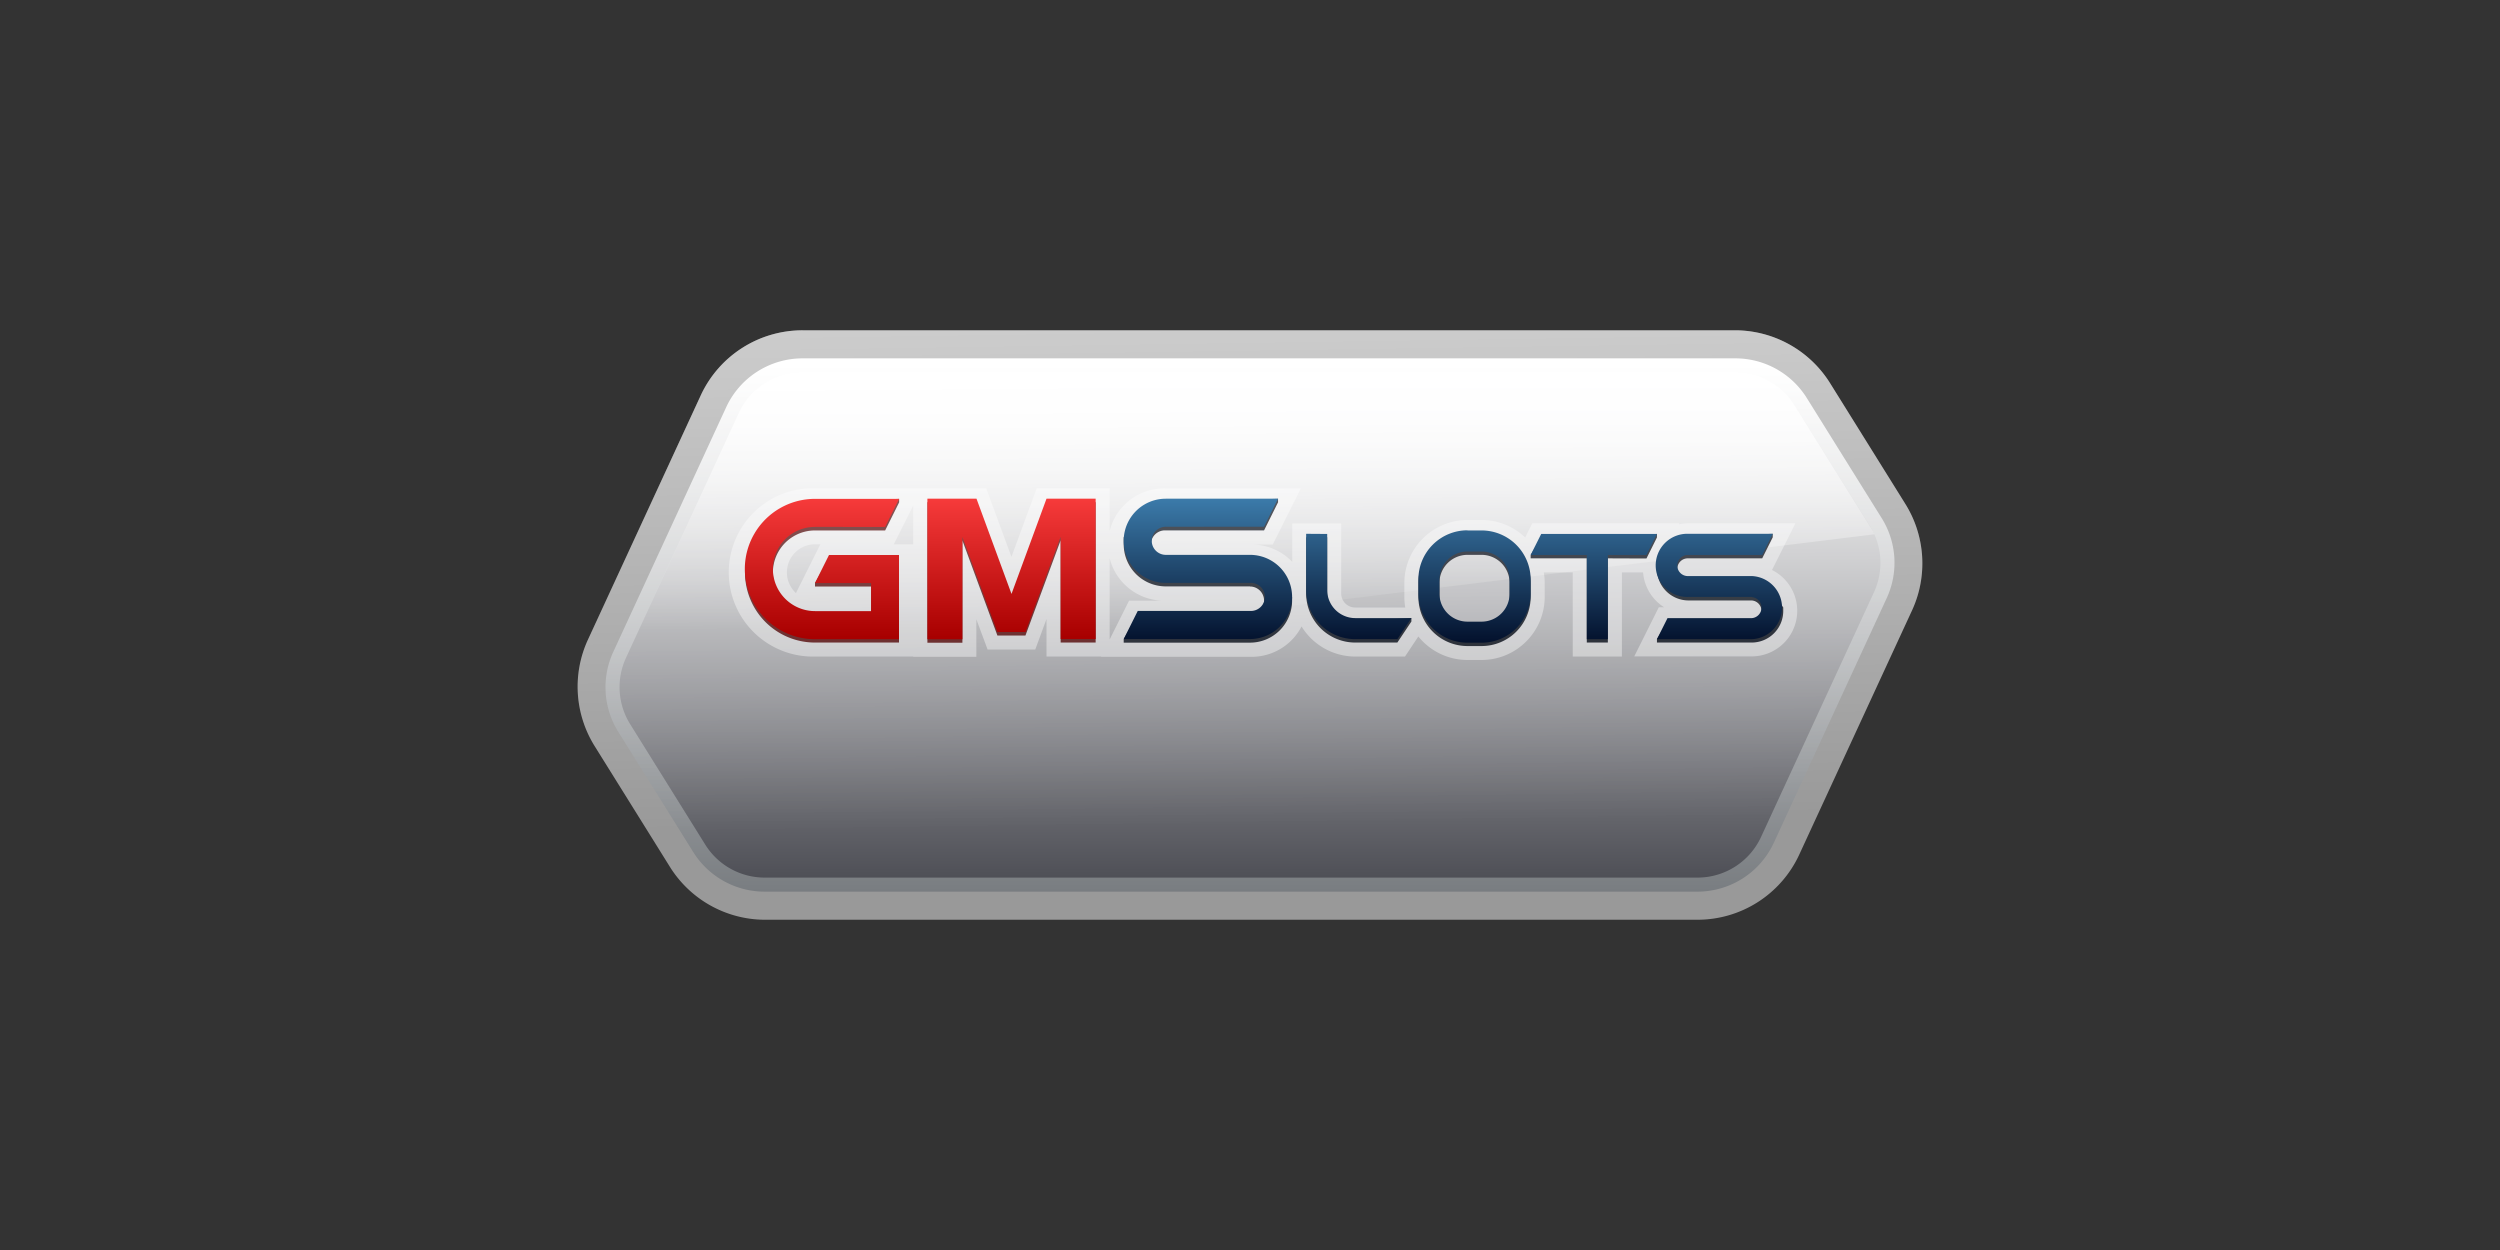 <svg id="Layer_1" data-name="Layer 1" xmlns="http://www.w3.org/2000/svg" xmlns:xlink="http://www.w3.org/1999/xlink" viewBox="0 0 500 250"><rect x="0" y="0" width="500" height="250" fill="#333333" stroke="none"/><defs><style>.cls-1,.cls-6{fill:#fff;}.cls-1,.cls-9{fill-opacity:0.5;}.cls-2{fill:url(#linear-gradient);}.cls-3{fill:url(#linear-gradient-2);}.cls-4{fill:url(#linear-gradient-3);}.cls-5{opacity:0.4;}.cls-7{fill:#000611;}.cls-8{fill:#4b0000;}.cls-9{fill:url(#linear-gradient-4);}.cls-10{fill:url(#linear-gradient-5);}.cls-11{fill:url(#linear-gradient-6);}.cls-12{fill:url(#linear-gradient-7);}</style><linearGradient id="linear-gradient" x1="-4896.76" y1="-1883.23" x2="-4896.76" y2="-1883.93" gradientTransform="matrix(367.4, 0, 0, -152, 1799297.04, -286178.7)" gradientUnits="userSpaceOnUse"><stop offset="0" stop-color="#fff"/><stop offset="1" stop-color="#777b7f"/></linearGradient><linearGradient id="linear-gradient-2" x1="-4896.46" y1="-1884.3" x2="-4896.46" y2="-1885" gradientTransform="matrix(359.4, 0, 0, -144, 1760014.74, -271264.23)" gradientUnits="userSpaceOnUse"><stop offset="0" stop-color="#fff"/><stop offset="1" stop-color="#4e4f56"/></linearGradient><linearGradient id="linear-gradient-3" x1="-4896.39" y1="-1897.18" x2="-4896.41" y2="-1896.59" gradientTransform="matrix(357.66, 0, 0, -90, 1751515.12, -170620.38)" gradientUnits="userSpaceOnUse"><stop offset="0" stop-color="#fff" stop-opacity="0"/><stop offset="1" stop-color="#fff"/></linearGradient><linearGradient id="linear-gradient-4" x1="-4897.32" y1="-1881.98" x2="-4897.34" y2="-1881.39" gradientTransform="matrix(383.4, 0, 0, -168, 1877861.93, -316007.64)" xlink:href="#linear-gradient-3"/><linearGradient id="linear-gradient-5" x1="-4897.68" y1="-1881.74" x2="-4896.98" y2="-1881.74" gradientTransform="matrix(383.4, 0, 0, -168, 1877861.93, -316007.64)" gradientUnits="userSpaceOnUse"><stop offset="0" stop-color="#fff" stop-opacity="0"/><stop offset="0" stop-color="#fff" stop-opacity="0.2"/><stop offset="0" stop-color="#fff" stop-opacity="0"/></linearGradient><linearGradient id="linear-gradient-6" x1="-4883.95" y1="-1936.21" x2="-4883.95" y2="-1935.5" gradientTransform="matrix(188, 0, 0, -41, 918473.21, -79255.96)" gradientUnits="userSpaceOnUse"><stop offset="0" stop-color="#020f2a"/><stop offset="1" stop-color="#3b7aa9"/></linearGradient><linearGradient id="linear-gradient-7" x1="-4860.32" y1="-1938" x2="-4860.32" y2="-1937.3" gradientTransform="matrix(100, 0, 0, -40, 486215.94, -77392.15)" gradientUnits="userSpaceOnUse"><stop offset="0" stop-color="#a80000"/><stop offset="1" stop-color="#f73b3b"/></linearGradient></defs><title>187_500x250_dark</title><g id="shape"><path id="Rectangle" class="cls-1" d="M160.52,66.06H347a22.46,22.46,0,0,1,19,10.55l15,24.07A22.45,22.45,0,0,1,382.44,122l-22.58,48.9a22.43,22.43,0,0,1-20.38,13.05H153a22.46,22.46,0,0,1-19-10.55l-15-24.07A22.45,22.45,0,0,1,117.56,128l22.58-48.9A22.43,22.43,0,0,1,160.52,66.06Z"/><path class="cls-2" d="M160.52,71.67a16.83,16.83,0,0,0-15.29,9.79l-22.57,48.91a16.84,16.84,0,0,0,1,16l15,24.06A16.84,16.84,0,0,0,153,178.33H339.48a16.83,16.83,0,0,0,15.29-9.79l22.57-48.91a16.84,16.84,0,0,0-1-16l-15-24.06A16.84,16.84,0,0,0,347,71.67Z"/><path class="cls-3" d="M160.52,74.48a14,14,0,0,0-12.74,8.15l-22.57,48.91a14,14,0,0,0,.84,13.32l15,24.06a14,14,0,0,0,11.9,6.6H339.48a14,14,0,0,0,12.74-8.15l22.57-48.91a14,14,0,0,0-.84-13.32l-15-24.06a14,14,0,0,0-11.9-6.6Z"/><path id="Combined-Shape" class="cls-4" d="M374.87,106.86l-251,30.77a14.12,14.12,0,0,1,1.3-6.09l22.57-48.91a14,14,0,0,1,12.74-8.15H347a14,14,0,0,1,11.9,6.6l15,24.06A13.58,13.58,0,0,1,374.87,106.86Z"/></g><g id="white" class="cls-5"><path class="cls-6" d="M328.59,113.77a9.12,9.12,0,0,1,9.12-9.12h21.38L354.4,114a9.12,9.12,0,0,1-4.06,17.28H326.85l4.91-9.82h1.08A9.1,9.1,0,0,1,328.59,113.77Zm-4.21.71v16.83h-9.83V114.48h-13l4.91-9.83h29.43L331,114.48ZM293.5,104h2.81a12.63,12.63,0,0,1,12.63,12.63v2.81A12.64,12.64,0,0,1,296.31,132H293.5a12.64,12.64,0,0,1-12.63-12.63v-2.81A12.63,12.63,0,0,1,293.5,104Zm.44,5.61a6.76,6.76,0,0,0-6.75,6.76v1.93a6.75,6.75,0,0,0,6.75,6.75h1.93a6.75,6.75,0,0,0,6.75-6.75v-1.93a6.76,6.76,0,0,0-6.75-6.76Zm-25.7-4.91v14a2.8,2.8,0,0,0,2.81,2.8h16.47L281,131.31h-9.92a12.62,12.62,0,0,1-12.63-12.62v-14Zm-26.66,15.44h-8.42a11.23,11.23,0,1,1,0-22.45h27l-5.61,11.22H250a11.23,11.23,0,1,1,0,22.45H220.2l5.61-11.22Zm-46.31,3.71v7.51H182.64V97.64h14.59l5.06,13.73,5.06-13.73h14.58v33.67H209.3V123.8l-2.25,6.11h-9.53ZM177.9,108.86h4.74v22.45H163a16.84,16.84,0,1,1,0-33.67h21.38l-5.62,11.22Zm-6.49,0H163a5.62,5.62,0,0,0-3.81,9.75l4.88-9.75Z"/></g><g id="shadow"><path class="cls-7" d="M350.34,120.09H337.71a6.32,6.32,0,0,1-6.32-6.32v-.7c2.38-3.74,4.48-5.61,6.32-5.61l16.84-.7v.7l-2.11,4.21H337.71a2.11,2.11,0,1,0,0,4.21h12.63q2.6,0,6.31,5.61v.7a6.32,6.32,0,0,1-6.31,6.32H331.39v-.7l2.11-3.51h16.84a2.11,2.11,0,0,0,0-4.21Zm-28.77-8.42v16.84h-4.21V111.67H306.13V111l2.11-3.51,23.15-.7v.7l-2.1,4.21Zm-28.07-4.91h2.81a9.82,9.82,0,0,1,9.82,9.82v2.81a9.82,9.82,0,0,1-9.82,9.82H293.5a9.82,9.82,0,0,1-9.82-9.82v-2.81A9.82,9.82,0,0,1,293.5,106.76Zm0,4.21a5.61,5.61,0,0,0-5.61,5.61v2.81A5.61,5.61,0,0,0,293.5,125h2.81a5.61,5.61,0,0,0,5.61-5.61v-2.81a5.61,5.61,0,0,0-5.61-5.61Zm-28.06-3.51v11.23a5.61,5.61,0,0,0,5.61,5.61l11.23-.7v.7l-2.81,4.21h-8.42a9.82,9.82,0,0,1-9.82-9.82V107.46ZM250,117.28H233.16a8.42,8.42,0,0,1-8.42-8.42v-1.4q4.74-7,8.42-7l22.45-.7v.7l-2.8,5.62H233.16a2.81,2.81,0,1,0,0,5.61H250q4.16,0,8.42,7.72v.7a8.42,8.42,0,0,1-8.42,8.42H224.74v-.7l2.81-4.91H250a2.81,2.81,0,0,0,0-5.62Z"/><path class="cls-8" d="M205.09,127.1h-5.61l-7-19v20.45h-7V100.44h9.82l7,19,7-19h9.83v28.07h-7V108.06ZM165.8,111.67h14v16.84H163a14,14,0,0,1-14-14v-1.41q6.73-12.63,14-12.63l16.83-.7v.7l-2.8,5.62H163a8.42,8.42,0,1,0,0,16.84h11.22v-5.62H163v-.7Z"/></g><g id="blink"><path class="cls-9" d="M160.52,66.06H347a22.46,22.46,0,0,1,19,10.55l15,24.07A22.45,22.45,0,0,1,382.44,122l-22.58,48.9a22.43,22.43,0,0,1-20.38,13.05H153a22.46,22.46,0,0,1-19-10.55l-15-24.07A22.45,22.45,0,0,1,117.56,128l22.58-48.9A22.43,22.43,0,0,1,160.52,66.06Z"/><path class="cls-10" d="M160.52,66.06H347a22.46,22.46,0,0,1,19,10.55l15,24.07A22.45,22.45,0,0,1,382.44,122l-22.58,48.9a22.43,22.43,0,0,1-20.38,13.05H153a22.46,22.46,0,0,1-19-10.55l-15-24.07A22.45,22.45,0,0,1,117.56,128l22.58-48.9A22.43,22.43,0,0,1,160.52,66.06Z"/></g><g id="text"><path class="cls-11" d="M350.34,119.39H337.71a6.32,6.32,0,1,1,0-12.63h16.84L352.44,111H337.71a2.11,2.11,0,1,0,0,4.21h12.63a6.32,6.32,0,0,1,0,12.63H331.39l2.11-4.21h16.84a2.11,2.11,0,0,0,0-4.21ZM321.57,111v16.84h-4.21V111H306.13l2.11-4.21h23.15l-2.1,4.21Zm-28.07-4.91h2.81a9.82,9.82,0,0,1,9.82,9.82v2.81a9.82,9.82,0,0,1-9.82,9.82H293.5a9.82,9.82,0,0,1-9.82-9.82v-2.81A9.82,9.82,0,0,1,293.5,106.06Zm0,4.21a5.61,5.61,0,0,0-5.61,5.61v2.81a5.61,5.61,0,0,0,5.61,5.61h2.81a5.61,5.61,0,0,0,5.61-5.61v-2.81a5.61,5.61,0,0,0-5.61-5.61Zm-28.06-3.51V118a5.62,5.62,0,0,0,5.61,5.62h11.23l-2.81,4.21h-8.42a9.82,9.82,0,0,1-9.82-9.83V106.76ZM250,116.58H233.16a8.42,8.42,0,1,1,0-16.84h22.45l-2.8,5.61H233.16a2.81,2.81,0,0,0,0,5.62H250a8.42,8.42,0,1,1,0,16.84H224.74l2.81-5.62H250a2.81,2.81,0,1,0,0-5.61Z"/><path class="cls-12" d="M205.09,126.4h-5.61l-7-19v20.45h-7V99.74h9.82l7,19.05,7-19.05h9.83v28.07h-7V107.36ZM165.8,111h14v16.84H163a14,14,0,1,1,0-28.07h16.83l-2.8,5.61H163a8.42,8.42,0,1,0,0,16.84h11.22v-5.61H163Z"/></g></svg>